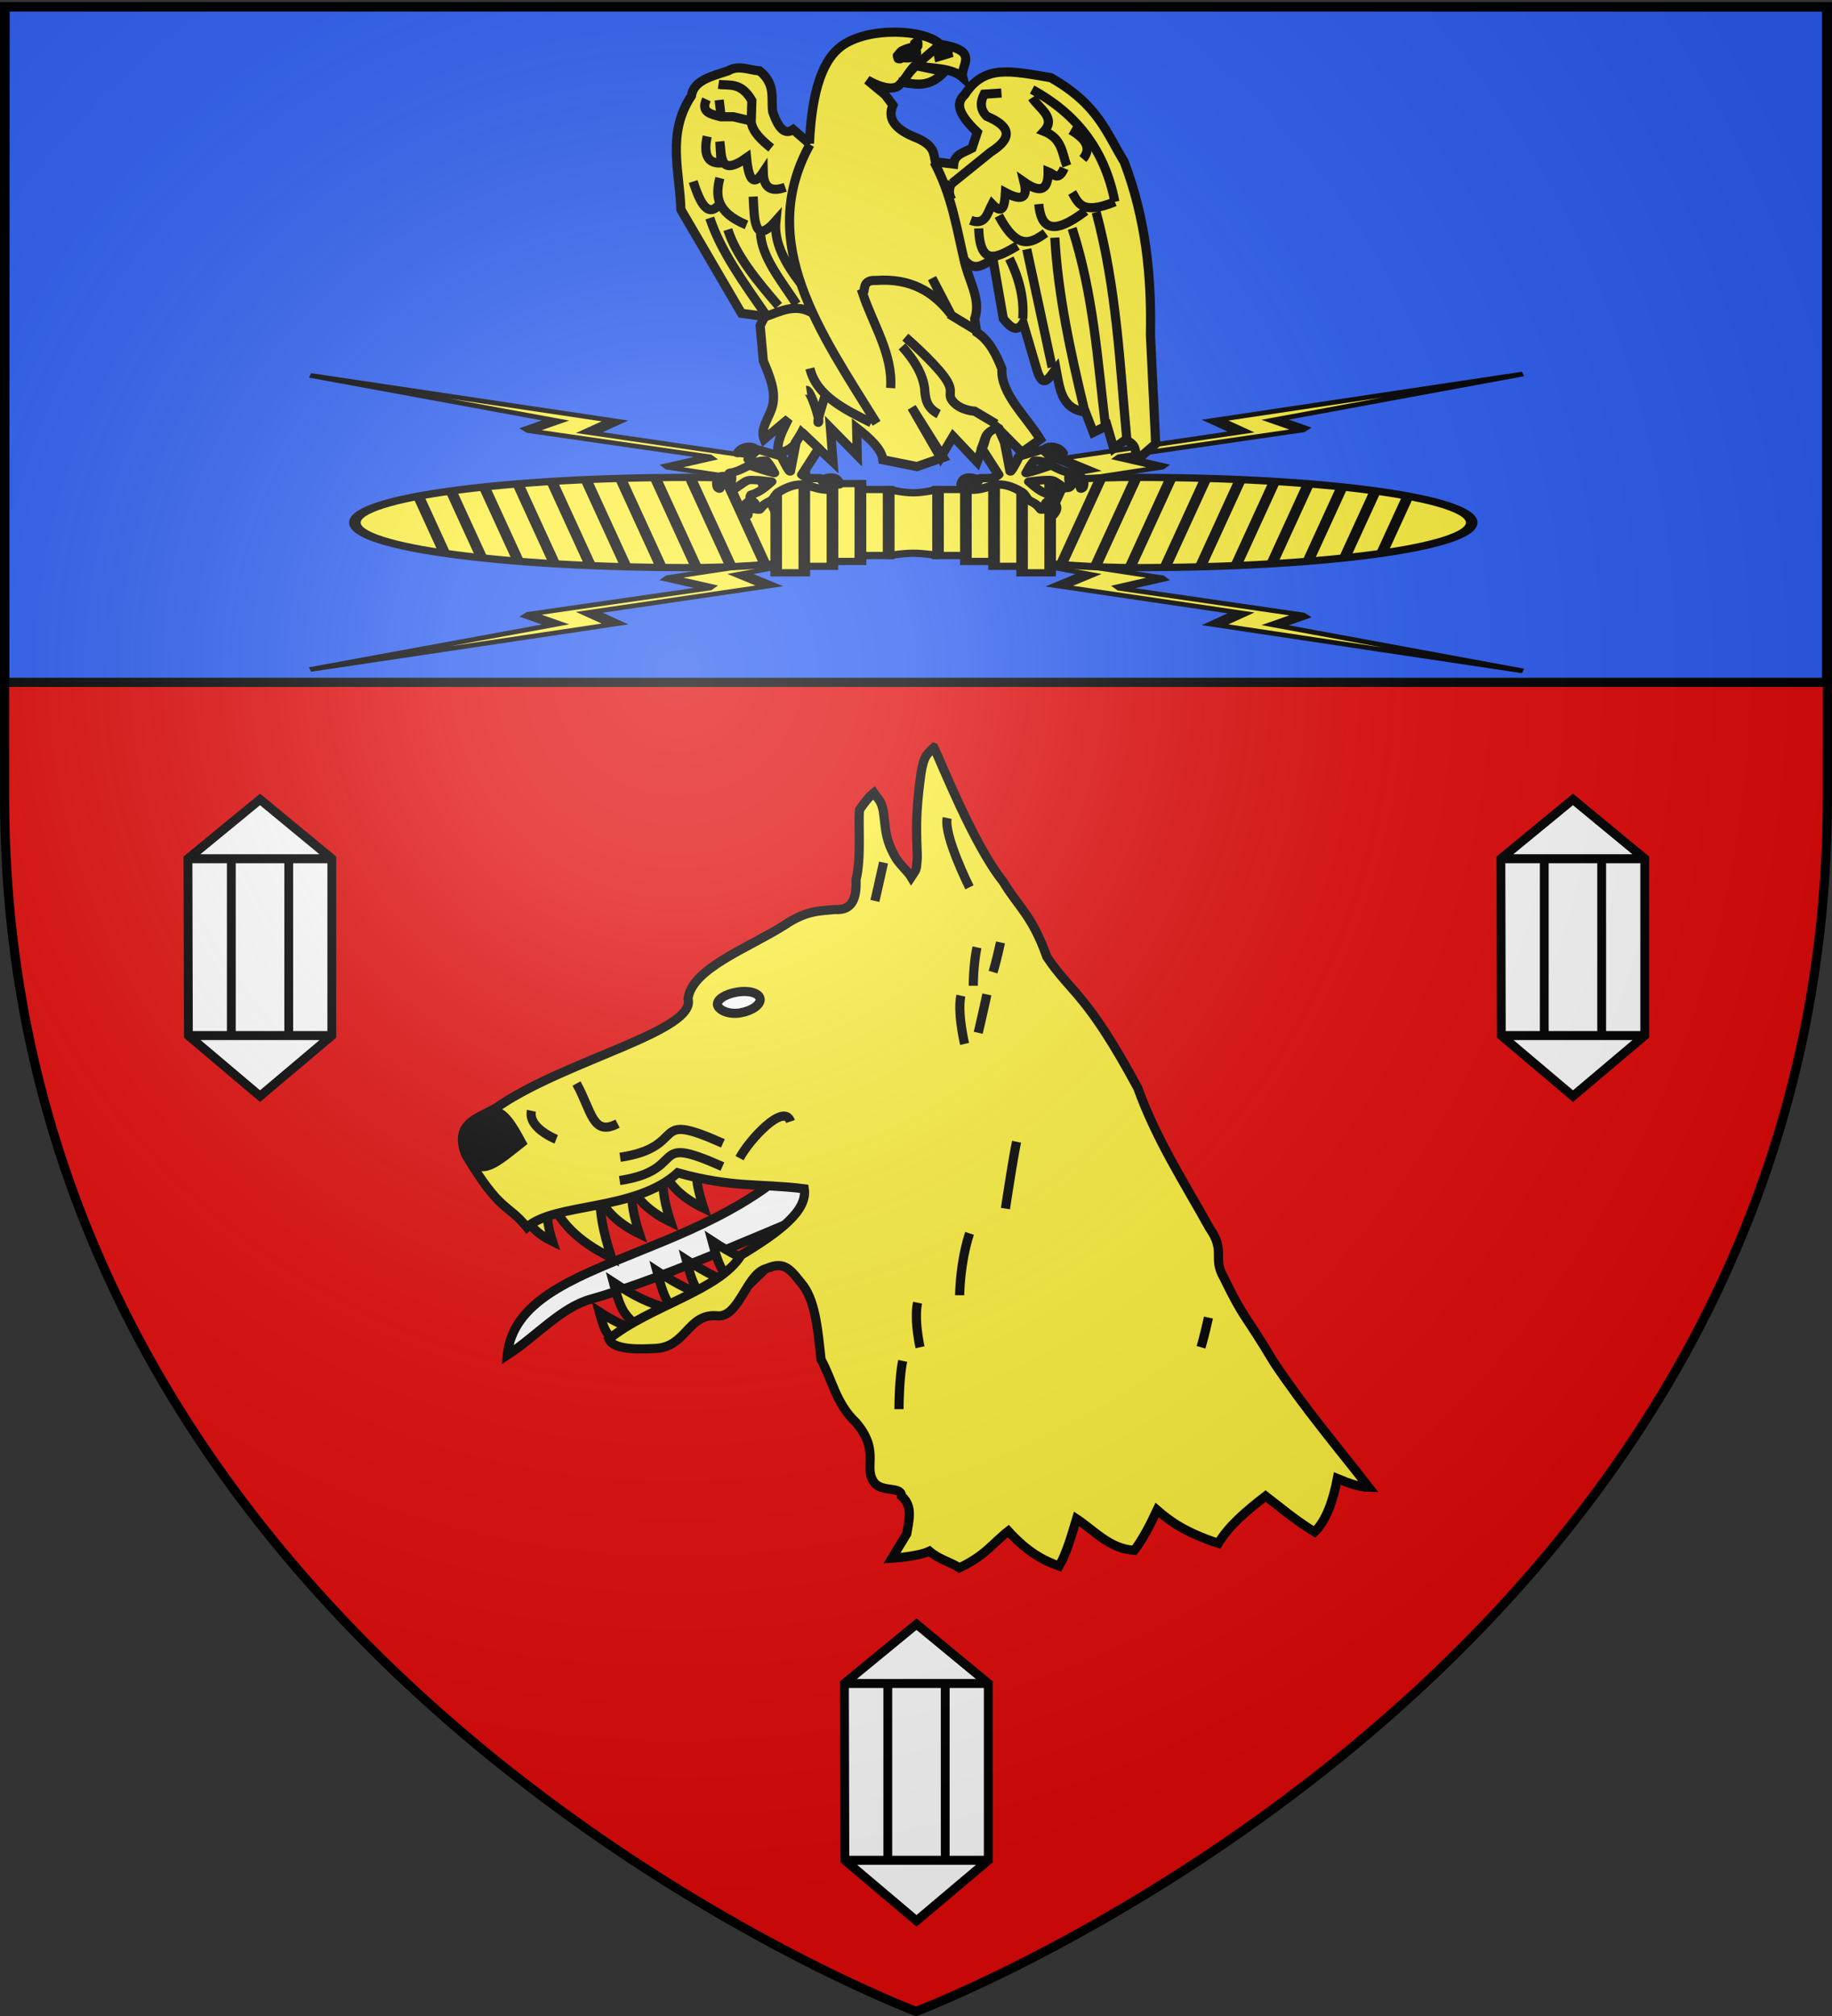 <svg xmlns="http://www.w3.org/2000/svg" xmlns:xlink="http://www.w3.org/1999/xlink" width="600" height="660" version="1.0"><rect width="100%" height="100%" fill="#333333" stroke="none"/><defs><radialGradient xlink:href="#a" id="c" cx="221.445" cy="226.331" r="300" fx="221.445" fy="226.331" gradientTransform="matrix(1.353 0 0 1.349 -77.63 -85.747)" gradientUnits="userSpaceOnUse"/><linearGradient id="a"><stop offset="0" style="stop-color:white;stop-opacity:.314"/><stop offset=".19" style="stop-color:white;stop-opacity:.251"/><stop offset=".6" style="stop-color:#6b6b6b;stop-opacity:.125"/><stop offset="1" style="stop-color:black;stop-opacity:.125"/></linearGradient><clipPath id="b" clipPathUnits="userSpaceOnUse"><path d="M200.778 189.71c-82.405 0-149.272 13.465-149.272 29.976 0 16.512 66.867 29.847 149.272 29.847 38.131 0 72.827-8.516 99.222-13.235 26.395 4.719 61.09 13.235 99.222 13.235 82.405 0 149.272-13.335 149.272-29.847s-66.867-29.975-149.272-29.975c-38.131 0-72.868 7.396-99.262 12.115-26.395-4.719-61.05-12.115-99.182-12.115z" style="fill:#fcef3c;fill-opacity:1;fill-rule:evenodd;stroke:#000;stroke-width:3;stroke-linecap:butt;stroke-linejoin:miter;marker:none;stroke-miterlimit:4;stroke-dasharray:none;stroke-dashoffset:0;stroke-opacity:1;visibility:visible;display:inline;overflow:visible"/></clipPath></defs><g style="opacity:1;display:inline"><path d="M300 658.5s298.5-112.32 298.5-397.772V2.176H1.5v258.552C1.5 546.18 300 658.5 300 658.5z" style="fill:#e20909;fill-opacity:1;fill-rule:evenodd;stroke:none;stroke-width:1px;stroke-linecap:butt;stroke-linejoin:miter;stroke-opacity:1"/><path d="m1.684 2.278-.14 221.112h596.69V2.278H1.685z" style="opacity:1;fill:#2b5df2;fill-opacity:1;fill-rule:evenodd;stroke:#000;stroke-width:3;stroke-linecap:butt;stroke-linejoin:miter;stroke-miterlimit:4;stroke-dasharray:none;stroke-opacity:1;display:inline"/></g><g style="display:inline"><path d="M264.923 365.705c-31.303 46.655-102.345 41.704-105.812 76.34 9.204-5.92 17.463-15.514 27.2-18.262 26.062-7.356 63.413-24.831 84.824-32.965l-6.212-25.113z" style="fill:#fff;fill-opacity:1;fill-rule:evenodd;stroke:#000;stroke-width:2.99;stroke-linecap:butt;stroke-linejoin:miter;stroke-miterlimit:4;stroke-dasharray:none;stroke-opacity:1" transform="matrix(1.003 0 0 1.003 6.546 .284)"/><path d="M189.564 388.758c-.623 6.255 1.037 13.647 3.592 21.486-10.777-5.173-17.563-11.937-20.357-20.292l16.765-1.194z" style="fill:#fcef3c;fill-opacity:1;fill-rule:evenodd;stroke:#000;stroke-width:2.99;stroke-linecap:butt;stroke-linejoin:miter;stroke-miterlimit:4;stroke-dasharray:none;stroke-opacity:1" transform="matrix(1.003 0 0 1.003 6.546 .284)"/><path d="M199.852 387.91c-.42 4.235.7 9.24 2.425 14.548-7.274-3.502-11.854-8.082-13.74-13.74l11.315-.808z" style="fill:#fcef3c;fill-opacity:1;fill-rule:evenodd;stroke:#000;stroke-width:2.99;stroke-linecap:butt;stroke-linejoin:miter;stroke-miterlimit:4;stroke-dasharray:none;stroke-opacity:1;display:inline" transform="matrix(1.003 0 0 1.003 6.546 .284)"/><path d="M210.053 384.055c-.42 4.235.7 9.24 2.425 14.548-7.274-3.502-11.854-8.082-13.74-13.74l11.315-.808z" style="fill:#fcef3c;fill-opacity:1;fill-rule:evenodd;stroke:#000;stroke-width:2.99;stroke-linecap:butt;stroke-linejoin:miter;stroke-miterlimit:4;stroke-dasharray:none;stroke-opacity:1;display:inline" transform="matrix(1.003 0 0 1.003 6.546 .284)"/><path d="M172.305 395.24c-.28 2.831.466 6.178 1.613 9.726-4.839-2.341-7.885-5.403-9.14-9.186l7.527-.54z" style="fill:#fcef3c;fill-opacity:1;fill-rule:evenodd;stroke:#000;stroke-width:2.99;stroke-linecap:butt;stroke-linejoin:miter;stroke-miterlimit:4;stroke-dasharray:none;stroke-opacity:1;display:inline" transform="matrix(1.003 0 0 1.003 6.546 .284)"/><path d="M220.819 379.54c-.42 4.234.7 9.24 2.425 14.547-7.275-3.502-11.854-8.082-13.74-13.74l11.315-.808zM211.976 426.655c-5.701-.943-11.871-4.196-18.225-8.355 2.585 9.747 3.69 11.339 10.446 15.834l7.779-7.479z" style="fill:#fcef3c;fill-opacity:1;fill-rule:evenodd;stroke:#000;stroke-width:2.99;stroke-linecap:butt;stroke-linejoin:miter;stroke-miterlimit:4;stroke-dasharray:none;stroke-opacity:1;display:inline" transform="matrix(1.003 0 0 1.003 6.546 .284)"/><path d="M201.854 433.677c-3.98-.652-8.288-2.903-12.725-5.78 1.805 6.743 2.577 7.844 7.294 10.954l5.431-5.174z" style="fill:#fcef3c;fill-opacity:1;fill-rule:evenodd;stroke:#000;stroke-width:2.99;stroke-linecap:butt;stroke-linejoin:miter;stroke-miterlimit:4;stroke-dasharray:none;stroke-opacity:1;display:inline" transform="matrix(1.003 0 0 1.003 6.546 .284)"/><path d="M227.495 423.574c-6.108-1.012-12.718-4.502-19.525-8.963 2.77 10.456 3.953 12.164 11.192 16.987l8.333-8.024z" style="fill:#fcef3c;fill-opacity:1;fill-rule:evenodd;stroke:#000;stroke-width:2.99;stroke-linecap:butt;stroke-linejoin:miter;stroke-miterlimit:4;stroke-dasharray:none;stroke-opacity:1;display:inline" transform="matrix(1.003 0 0 1.003 6.546 .284)"/><path d="M235.76 419.284c-5.7-.943-11.87-4.196-18.224-8.355 2.585 9.746 3.69 11.339 10.446 15.834l7.779-7.479z" style="fill:#fcef3c;fill-opacity:1;fill-rule:evenodd;stroke:#000;stroke-width:2.99;stroke-linecap:butt;stroke-linejoin:miter;stroke-miterlimit:4;stroke-dasharray:none;stroke-opacity:1;display:inline" transform="matrix(1.003 0 0 1.003 6.546 .284)"/><path d="M244.205 413.122c-5.701-.943-11.871-4.196-18.225-8.355 2.585 9.746 3.69 11.339 10.446 15.834l7.779-7.479z" style="fill:#fcef3c;fill-opacity:1;fill-rule:evenodd;stroke:#000;stroke-width:2.99;stroke-linecap:butt;stroke-linejoin:miter;stroke-miterlimit:4;stroke-dasharray:none;stroke-opacity:1;display:inline" transform="matrix(1.003 0 0 1.003 6.546 .284)"/><path d="M298.43 243.717c2.19 4.396 12.953 31.785 22.574 43.72 4.762 8.058 9.525 11.022 14.287 24.575 8.097 12.1 12.88 11.63 29.719 42.863 6.105 16.945 15.211 30.89 23.432 45.72 5.304 7.556.911 9.675 4.572 16.003 7.066 14.458 6.181 10.662 16.573 28.004 10.288 15.277 20.575 27.382 30.862 40.577-2.974-.042-6.558-1.306-10.287-2.858-1.449 7.524-3.7 13.71-7.43 17.431-6.719-4.099-11.567-8.376-16.002-11.716-6.306 4.853-12.139 9.825-15.43 15.43-10.96-3.619-15.793-7.238-20.004-10.858-2.197 4.661-4.48 9.236-7.43 13.145-8.042-.502-12.896-6.32-18.859-10.287-1.696 5.562-3.287 11.333-5.715 15.43-4.95-1.8-10.118-4.359-16.574-11.43-5.126 4-7.498 8.001-16.002 12.002-2.579-1.828-6.541-2.649-9.756-5.435-3.786 1.786-12.247 2.292-12.247 2.292l4.858-8.001c.8-4.776 2.007-9.02-1.715-12.288-.066-3.194-5.703-1.246-8.572-4-4.433-5.139 2.024-10.264-6.287-20.003-6.553-6.173-7.664-13.705-11.43-20.574-.97-9.17-1.786-18.533-5.715-24.004-3.997-4.93-5.9-8.397-12.002-5.715-6.787 1.57-9.03 16.681-16.574 15.43-9.478-.534-9.727 10.653-20.44 10.708-3.439.174-12.969.725-14.542-3.093 13.272-10.762 36.17-15.865 43.19-27.391 12.612-7.627 21.694-14.481 20.614-21.647-14.57-1.835-23.19-.2-41.348-5.219-13.897 12.649-40.222 9.664-49.21 17.77-6.572-8.011-8.554-4.54-19.99-23.706-4.512-11.46 6.107-12.12 11.43-16.288 22.194-14.767 64.01-24.253 61.152-34.576 1.171-9.908 19.885-16.669 31.433-24.003 7.098-4.862 11.67-4.67 16.574-5.144 4.19.251 7.215-1.632 6.858-9.716 1.798-7.124.664-18.757 1.143-22.86 1.463-2.134 3.11-4.284 4.67-5.505 1.39 2.088 2.853 2.698 3.331 7.791.585 4.484.484 7.767 4 13.716 1.684 2.45 3.786 4.163 4.86 5.954 1.648-2.577 1.708-1.596 1.999-6.525-.234-8.499-.718-12.948 1.143-26.861.937-6.221 2.037-6.69 4.286-8.858z" style="fill:#fcef3c;fill-opacity:1;fill-rule:evenodd;stroke:#000;stroke-width:2.99;stroke-linecap:butt;stroke-linejoin:miter;stroke-miterlimit:4;stroke-dasharray:none;stroke-opacity:1" transform="matrix(1.003 0 0 1.003 6.546 .284)"/><path d="M320.167 307.32c-1.212 5.659-2.425 9.7-2.425 9.7" style="fill:none;fill-rule:evenodd;stroke:#000;stroke-width:2.99;stroke-linecap:butt;stroke-linejoin:miter;stroke-miterlimit:4;stroke-dasharray:none;stroke-opacity:1" transform="matrix(1.003 0 0 1.003 6.546 .284)"/><path d="M312.489 308.937c-1.213 5.658-1.213 12.528-1.213 12.528M315.722 324.294a766.042 766.042 0 0 1-2.829 12.527M307.235 324.698c-1.212 5.658 1.213 15.76 1.213 15.76M325.42 372.384c-1.212 5.657-3.636 21.822-3.636 21.822M310.064 402.288c-3.172 9.736-3.233 20.206-3.233 20.206M293.091 424.919c-1.212 5.658.808 14.548.808 14.548M288.242 443.912c-1.213 5.658-1.213 15.761-1.213 15.761M388.059 429.768c-1.213 5.658-2.425 9.7-2.425 9.7M167.007 362.28c-1.213 5.658 8.082 9.296 8.082 9.296" style="fill:none;fill-rule:evenodd;stroke:#000;stroke-width:2.99;stroke-linecap:butt;stroke-linejoin:miter;stroke-miterlimit:4;stroke-dasharray:none;stroke-opacity:1;display:inline" transform="matrix(1.003 0 0 1.003 6.546 .284)"/><path d="M227.72 327.588c.328 1.867 3.728 3.393 7.573 2.716 3.844-.678 6.697-2.744 6.368-4.611-.33-1.868-3.717-2.833-7.561-2.155-3.656.645-6.411 2.23-6.38 4.05z" style="fill:#fff;fill-opacity:1;stroke:#000;stroke-width:2.99;stroke-miterlimit:4;stroke-dasharray:none;stroke-opacity:1" transform="matrix(1.003 0 0 1.003 6.546 .284)"/><path d="M281.978 281.255c-1.212 5.658-2.829 12.528-2.829 12.528M302.758 266.707c-1.213 5.658 7.274 22.63 7.274 22.63M251.598 365.777c-2.125-6.325-13.469 5.966-16.638 11.961" style="fill:none;fill-rule:evenodd;stroke:#000;stroke-width:2.99;stroke-linecap:butt;stroke-linejoin:miter;stroke-miterlimit:4;stroke-dasharray:none;stroke-opacity:1;display:inline" transform="matrix(1.003 0 0 1.003 6.546 .284)"/><path d="M146.527 377.326c4.01 6.735 9.322 1.678 17.273-4.597-2.754-5.1-5.898-10.862-9.743-10.184-4.067 2.058-12.024 5.855-7.53 14.781z" style="fill:#000;fill-opacity:1;stroke:#000;stroke-width:2.99;stroke-miterlimit:4;stroke-dasharray:none;stroke-opacity:1;display:inline" transform="matrix(1.003 0 0 1.003 6.546 .284)"/><path d="M195.127 366.476c-8.168 4.252-8.367-3.972-13.405-13.095M229.367 380.483c-24.754-11.031-10.622 1.093-33.552 4.562M229.523 372.899c-24.754-11.031-10.622 1.093-33.552 4.561" style="fill:none;fill-rule:evenodd;stroke:#000;stroke-width:2.99;stroke-linecap:butt;stroke-linejoin:miter;stroke-miterlimit:4;stroke-dasharray:none;stroke-opacity:1;display:inline" transform="matrix(1.003 0 0 1.003 6.546 .284)"/><g style="fill:#fff;fill-opacity:1"><path d="m300.05 530.49-24.56 19.77.148 59.034 24.412 20.216 24.46-20.216V550.26l-24.46-19.77zM275.59 550.286h48.92M275.59 609.294h48.92M290.266 550.286v59.008M309.834 550.286v59.008" style="fill:#fff;fill-opacity:1;fill-rule:evenodd;stroke:#000;stroke-width:3;stroke-linecap:butt;stroke-linejoin:miter;stroke-miterlimit:4;stroke-dasharray:none;stroke-opacity:1" transform="matrix(.961 0 0 .981 11.816 11.308)"/></g><g style="fill:#fff;fill-opacity:1;display:inline"><path d="m300.05 530.49-24.56 19.77.148 59.034 24.412 20.216 24.46-20.216V550.26l-24.46-19.77zM275.59 550.286h48.92M275.59 609.294h48.92M290.266 550.286v59.008M309.834 550.286v59.008" style="fill:#fff;fill-opacity:1;fill-rule:evenodd;stroke:#000;stroke-width:3;stroke-linecap:butt;stroke-linejoin:miter;stroke-miterlimit:4;stroke-dasharray:none;stroke-opacity:1" transform="matrix(.961 0 0 .981 -203.184 -258.692)"/></g><g style="fill:#fff;fill-opacity:1;display:inline"><path d="m300.05 530.49-24.56 19.77.148 59.034 24.412 20.216 24.46-20.216V550.26l-24.46-19.77zM275.59 550.286h48.92M275.59 609.294h48.92M290.266 550.286v59.008M309.834 550.286v59.008" style="fill:#fff;fill-opacity:1;fill-rule:evenodd;stroke:#000;stroke-width:3;stroke-linecap:butt;stroke-linejoin:miter;stroke-miterlimit:4;stroke-dasharray:none;stroke-opacity:1" transform="matrix(.961 0 0 .981 226.816 -258.692)"/></g><g style="display:inline"><path d="m4.688 411.666 306.628 91.406-21.366-72.747 179.924 58.934-8.996-58.934 252.352 44.39-299.583-92.274 4.499 62.617-176.551-56.171 6.747 66.3L4.688 411.666z" style="fill:#fcef3c;fill-rule:evenodd;stroke:#000;stroke-width:17.88;stroke-linecap:butt;stroke-linejoin:miter;stroke-miterlimit:4;stroke-dasharray:none;stroke-opacity:1;display:inline" transform="matrix(.301 -.071 .114 .067 229.845 141.294)"/><g style="display:inline"><path d="m4.688 411.666 306.628 91.406-21.366-72.747 179.924 58.934-8.996-58.934 252.352 44.39-299.583-92.274 4.499 62.617-176.551-56.171 6.747 66.3L4.688 411.666z" style="fill:#fcef3c;fill-rule:evenodd;stroke:#000;stroke-width:18.031;stroke-linecap:butt;stroke-linejoin:miter;stroke-miterlimit:4;stroke-dasharray:none;stroke-opacity:1;display:inline" transform="matrix(-.298 -.07 -.113 .066 367.91 141.52)"/></g><g style="display:inline"><path d="m4.688 411.666 306.628 91.406-21.366-72.747 179.924 58.934-8.996-58.934 252.352 44.39-299.583-92.274 4.499 62.617-176.551-56.171 6.747 66.3L4.688 411.666z" style="fill:#fcef3c;fill-rule:evenodd;stroke:#000;stroke-width:17.88;stroke-linecap:butt;stroke-linejoin:miter;stroke-miterlimit:4;stroke-dasharray:none;stroke-opacity:1;display:inline" transform="matrix(.301 .071 .114 -.067 229.845 200.79)"/><g style="display:inline"><path d="m4.688 411.666 306.628 91.406-21.366-72.747 179.924 58.934-8.996-58.934 252.352 44.39-299.583-92.274 4.499 62.617-176.551-56.171 6.747 66.3L4.688 411.666z" style="fill:#fcef3c;fill-rule:evenodd;stroke:#000;stroke-width:18.031;stroke-linecap:butt;stroke-linejoin:miter;stroke-miterlimit:4;stroke-dasharray:none;stroke-opacity:1;display:inline" transform="matrix(-.298 .07 -.113 -.066 367.91 200.563)"/></g></g><path d="M200.778 185.057c-82.405 0-149.272 14.454-149.272 32.18s66.867 32.041 149.272 32.041c38.131 0 72.827-9.142 99.222-14.208 26.395 5.066 61.09 14.208 99.222 14.208 82.405 0 149.272-14.315 149.272-32.041s-66.867-32.18-149.272-32.18c-38.131 0-72.868 7.94-99.262 13.006-26.395-5.066-61.05-13.006-99.182-13.006z" style="fill:#fcef3c;fill-opacity:1;fill-rule:evenodd;stroke:#000;stroke-width:5.157;stroke-linecap:butt;stroke-linejoin:miter;marker:none;stroke-miterlimit:4;stroke-dasharray:none;stroke-dashoffset:0;stroke-opacity:1;visibility:visible;display:inline;overflow:visible" transform="matrix(.736 0 0 .46 78.315 71.162)"/><g clip-path="url(#b)" transform="matrix(.736 0 0 .494 78.315 62.606)"><path d="m75 186.5 20 65" style="fill:none;fill-rule:evenodd;stroke:#000;stroke-width:4.977;stroke-linecap:butt;stroke-linejoin:miter;stroke-miterlimit:4;stroke-dasharray:none;stroke-opacity:1"/><path d="m90.59 186.5 20 65M106.182 186.5l20 65M121.773 186.5l20 65M137.364 186.5l20 65M152.955 186.5l20 65M168.545 186.5l20 65M184.136 186.5l20 65M199.727 186.5l20 65M215.318 186.5l20 65M230.91 186.5l20 65" style="fill:none;fill-rule:evenodd;stroke:#000;stroke-width:4.977;stroke-linecap:butt;stroke-linejoin:miter;stroke-miterlimit:4;stroke-dasharray:none;stroke-opacity:1;display:inline"/></g><g clip-path="url(#b)" style="display:inline" transform="matrix(-.736 0 0 .494 519.843 62.606)"><path d="m75 186.5 20 65" style="fill:none;fill-rule:evenodd;stroke:#000;stroke-width:4.977;stroke-linecap:butt;stroke-linejoin:miter;stroke-miterlimit:4;stroke-dasharray:none;stroke-opacity:1"/><path d="m90.59 186.5 20 65M106.182 186.5l20 65M121.773 186.5l20 65M137.364 186.5l20 65M152.955 186.5l20 65M168.545 186.5l20 65M184.136 186.5l20 65M199.727 186.5l20 65M215.318 186.5l20 65M230.91 186.5l20 65" style="fill:none;fill-rule:evenodd;stroke:#000;stroke-width:4.977;stroke-linecap:butt;stroke-linejoin:miter;stroke-miterlimit:4;stroke-dasharray:none;stroke-opacity:1;display:inline"/></g><g style="display:inline"><path d="M246.5 181.5H259v71.599h-12.5zM259 186.118h12.5v62.363H259z" style="fill:#fcef3c;fill-opacity:1;fill-rule:evenodd;stroke:#000;stroke-width:5.157;stroke-linecap:butt;stroke-linejoin:miter;marker:none;stroke-miterlimit:4;stroke-dasharray:none;stroke-dashoffset:0;stroke-opacity:1;visibility:visible;display:inline;overflow:visible" transform="matrix(-.736 0 0 .46 525.362 71.102)"/><path d="M271.5 189.591H284v55.417h-12.5z" style="fill:#fcef3c;fill-opacity:1;fill-rule:evenodd;stroke:#000;stroke-width:5.157;stroke-linecap:butt;stroke-linejoin:miter;marker:none;stroke-miterlimit:4;stroke-dasharray:none;stroke-dashoffset:0;stroke-opacity:1;visibility:visible;display:inline;overflow:visible" transform="matrix(-.736 0 0 .46 525.362 71.102)"/><path d="M284 193.815h12.5v46.97H284z" style="fill:#fcef3c;fill-opacity:1;fill-rule:evenodd;stroke:#000;stroke-width:5.157;stroke-linecap:butt;stroke-linejoin:miter;marker:none;stroke-miterlimit:4;stroke-dasharray:none;stroke-dashoffset:0;stroke-opacity:1;visibility:visible;display:inline;overflow:visible" transform="matrix(-.736 0 0 .46 525.362 71.102)"/></g><path d="M289 193.814c1.396.122 2.058.636 2.968.9 6.624 1.92 9.405 1.93 16.003.019.927-.269 1.503-.895 3.029-.919v46.97c-1.11.102-1.927-.415-2.787-.588-6.845-1.384-9.631-1.355-16.37-.005-.875.175-1.496.8-2.843.593v-46.97z" style="fill:#fcef3c;fill-opacity:1;fill-rule:evenodd;stroke:#000;stroke-width:5.157;stroke-linecap:butt;stroke-linejoin:bevel;marker:none;stroke-miterlimit:4;stroke-dasharray:none;stroke-dashoffset:0;stroke-opacity:1;visibility:visible;display:inline;overflow:visible" transform="matrix(.736 0 0 .46 78.315 71.102)"/><path d="M264 189.591h12.5v55.417H264z" style="fill:#fcef3c;fill-opacity:1;fill-rule:evenodd;stroke:#000;stroke-width:5.157;stroke-linecap:butt;stroke-linejoin:miter;marker:none;stroke-miterlimit:4;stroke-dasharray:none;stroke-dashoffset:0;stroke-opacity:1;visibility:visible;display:inline;overflow:visible" transform="matrix(.736 0 0 .46 78.315 71.102)"/><path d="M239 181.5h12.5v71.599H239zM251.5 186.118H264v62.363h-12.5zM276.5 193.815H289v46.97h-12.5z" style="fill:#fcef3c;fill-opacity:1;fill-rule:evenodd;stroke:#000;stroke-width:5.157;stroke-linecap:butt;stroke-linejoin:miter;marker:none;stroke-miterlimit:4;stroke-dasharray:none;stroke-dashoffset:0;stroke-opacity:1;visibility:visible;display:inline;overflow:visible" transform="matrix(.736 0 0 .46 78.315 71.102)"/></g><path d="M270.649 52.641c.958-20.923 5.443-31.222 11.722-35.906 10.084-7.523 31.609-6.241 36.658-.556l-5.763 6.243c-4.988.527-5.029 4.13-9.423 8.564-3.338 3.368-11.886-1.848-11.886-1.848l6.666 5.502 2.862 3.82c-1.99 4.604.03 8.8 9.19 12.267 6.283 2.876 5.827 5.753 6.465 8.63l6.78.839c.33-3.631 3.998-4.37 6.78-5.876l1.937-5.876c-8.213-7.796-7.397-11.275-4.673-13.841 7.268-11.285 16.874-8.787 31.793-6.305 17.585 9.942 20.656 20.582 27.12 31.058 8.072 21.265 10.12 42.53 9.686 63.796l1.937 40.291-6.321 5.464c-2.09-2.381.31-4.548-4.792-6.93l-4.384 3.145-2.447-8.394-5.09 2.503-2.905-7.54c-8.968-1.069-9.505-8.836-10.867-15.948-2.347 2.91-4.695 8.062-7.043.397l-5.09-17.34c-2.435 3.908-4.87 1.39-7.306-1.51l-3.806-21.839c-3.42 1.363-6.621 5.013-10.655 0 1.298 7.275 6.462 14.55 3.875 21.825l.747 4.995c4.729 3.081 7.168 8.148 9.305 13.475-.547 9.13 8.85 17.397 14.162 26.018l-6.814 4.838-9.193-9.248c-5.407 2.97-5.441 8.27-7.239 12.804l-8.93-9.461-4.63 7.783-10.654-18.467 11.623 18.467-9.686 3.357-12.591-2.518c-.446-3.917-4.691-7.834-9.686-11.752l.212 10.059-9.898-10.059.969 12.591-11.623-10.912c-1.627 3.152-2.666 6.594-8.717 7.555-.496-4.197 1.836-8.394 3.874-12.591l-8.997 7.569c-1.593-3.915 1.93-7.98 3.044-12.069 1.512-5.55-1.052-11.41-3.326-16.85l-1.163-13.066 1.725-3.358-8.628-1.174-22.366-38.278c-.376-13.99-5.387-27.98 3.874-41.97.9-5.823 7.616-7.236 13.56-9.234 3.874-2.316 7.748-.212 11.623 0 6.104 5.037 4.154 10.073 4.843 15.11 2.52 7.35 5.04 8.274 7.56 6.551l6 5.2z" style="fill:#fcef3c;fill-opacity:1;fill-rule:evenodd;stroke:#000;stroke-width:3.382;stroke-linecap:butt;stroke-linejoin:miter;stroke-miterlimit:4;stroke-dasharray:none;stroke-opacity:1" transform="matrix(.887 0 0 .887 25.028 .325)"/><path d="M305.324 30.126c5.059.63 9.58 1.934 15.276-4.057l-10.348-2.135c5.89 1.102 12.883.609 17 4.27-1.187-4.289 6.927-9.92-8.377-12.17-5.648 5.115-11.426 8.986-13.55 14.092z" style="fill:#fcef3c;fill-opacity:1;fill-rule:evenodd;stroke:#000;stroke-width:3.382;stroke-linecap:butt;stroke-linejoin:miter;stroke-miterlimit:4;stroke-dasharray:none;stroke-opacity:1" transform="matrix(.887 0 0 .887 25.028 .325)"/><path d="m318.136 19.236 5.174-.213-4.928 1.494-.246-1.28z" style="fill:none;fill-rule:evenodd;stroke:#000;stroke-width:3.382;stroke-linecap:butt;stroke-linejoin:miter;stroke-miterlimit:4;stroke-dasharray:none;stroke-opacity:1" transform="matrix(.887 0 0 .887 25.028 .325)"/><g style="stroke:#000;stroke-width:26.408;stroke-miterlimit:4;stroke-dasharray:none;stroke-opacity:1;display:inline"><path d="m382.321-97.46 22.944 1.697.092 21.16h-23.036v-22.856z" style="fill:#fff;fill-opacity:1;fill-rule:nonzero;stroke:#000;stroke-width:26.408;stroke-linejoin:round;stroke-miterlimit:4;stroke-dasharray:none;stroke-opacity:1" transform="matrix(-.134 0 0 .096 350.035 25.618)"/><path d="M374.564-121.626c-1.154.347-2.66-1.28-3.323-3.709-.494 5.162-.766 10.634-.08 17.447 1.287 3.73 2.965 6.484 4.723 9.035-.603 3.563-2 8.753-2.02 11.572-.055 7.182 2.93 10.253 7.23 15.125 6.117 6.931 13.884 6.11 27.265 4.118.78-.116 2.377 3.139 2.797 3.275 1 .323 3.156 2.4 3.61.169.17-.844-.055-2.529.581-3.654 1.27-2.244 1.408-7.06 1.425-7.404.22-4.62 1-1.612-.844-4.619-2.08-3.389-6.99-12.657-10.178-15.635-5.12-4.785-19.41-11.984-27.48-12.779-.986-.097-.876-2.37-1.72-2.723-2.882-1.208-1.492-7.56-1.986-10.218zM385.09-96.83c5.573 1.648 9.312 2.968 12.611 5.142.835.55 1.809.904 2.581 1.626.24.224-.128.683-.39.836-.614.361-1.856 1.422-4.603.407-1.08-.399.889-3.22.642-3.776-.938-2.112-5.478-4.913-6.798-2.597-5.794 10.167.435 15.113 6.18 14.439 2.07-.243 6.955-2.764 8.431-1.95 2.59 1.429.935 4.515 1.065 4.507-9.263 2.985-11.496 4.27-16.687.147-3.58-2.843-7.381-3.928-3.032-18.781z" style="color:#000;fill:#000;fill-opacity:1;fill-rule:nonzero;stroke:#000;stroke-width:26.408;stroke-linecap:butt;stroke-linejoin:round;marker:none;stroke-miterlimit:4;stroke-dasharray:none;stroke-dashoffset:0;stroke-opacity:1;visibility:visible;display:inline;overflow:visible" transform="matrix(-.134 0 0 .096 350.035 25.618)"/></g><path d="M376.527 77.955c7.556 28.042 8.733 56.085 11.334 84.127M367.658 83.933c7.896 24.342 9.37 48.683 12.319 73.025M361.252 87.35c1.186 21.067 5.765 42.135 10.84 63.202M350.904 91.62l9.362 43.559M344.498 95.037c3.37 6.903 5.489 14.167 4.928 22.206M367.658 70.695c2.274 3.723 3.362 8.474 15.768 3.416M355.339 74.965c.751 8.555 4.726 12.141 17.246 2.563M340.556 79.236c6.745 12.8 11.793 10.382 17.247 6.406M333.165 83.933c.429 14.908 7.47 10.328 14.29 6.406" style="fill:none;fill-rule:evenodd;stroke:#000;stroke-width:3.382;stroke-linecap:butt;stroke-linejoin:miter;stroke-miterlimit:4;stroke-dasharray:none;stroke-opacity:1" transform="matrix(.887 0 0 .887 25.028 .325)"/><path d="M352.875 32.688c15.654 8.54 26.71 21.509 30.55 41.423M341.542 33.97l-6.406.426c-1.321 2.706-1.66 5.412.937 8.118 8.043 3.407 10.518 7.556 1.527 13.235l-14.29 11.53M330.208 80.944c5.45 2.082 6.16-2.682 7.885-5.979 4.15 4.374 4.643.293 4.927-4.27 5.432 2.92 8.496 2.665 6.899-3.843 6.262 4.373 8.98 2.685 8.87-3.844 1.939.746 3.817 3.778 5.912-1.28M352.875 35.677c2.555 3.983 9.005 7.402 4.397 12.42 6.665 2.586 6.653 8.065 8.415 12.776" style="fill:none;fill-rule:evenodd;stroke:#000;stroke-width:3.382;stroke-linecap:butt;stroke-linejoin:miter;stroke-miterlimit:4;stroke-dasharray:none;stroke-opacity:1" transform="matrix(.887 0 0 .887 25.028 .325)"/><path d="M367.165 47.635c6.123 3.558 7.51 7.117 4.435 10.676M300.643 142.865c.843-12.602-6.525-23.425-10.348-35.017 1.27-.536-.617-5.038 4.928-4.698 12.855-.942 21.29 4.243 27.594 12.385l-6.898-13.239" style="fill:none;fill-rule:evenodd;stroke:#000;stroke-width:3.382;stroke-linecap:butt;stroke-linejoin:miter;stroke-miterlimit:4;stroke-dasharray:none;stroke-opacity:1" transform="matrix(.887 0 0 .887 25.028 .325)"/><path d="M306.063 124.076s9.856 8.54 14.29 14.519c4.435 5.979.616 6.192 3.45 9.395 2.833 3.203 7.884 3.416 7.884 3.416l7.884 4.698M318.382 152.474c-4.738-2.455-4.95-6.03-5.205-9.596-.73-5.129-3.674-10.257-8.345-15.386M269.6 143.72c1.454-.21 5.082 11.125 4.434 11.743-1.217 1.164 2.71-10.676 2.71-10.676" style="fill:none;fill-rule:evenodd;stroke:#000;stroke-width:3.382;stroke-linecap:butt;stroke-linejoin:miter;stroke-miterlimit:4;stroke-dasharray:none;stroke-opacity:1" transform="matrix(.887 0 0 .887 25.028 .325)"/><path d="M270.832 135.606c2.396 10.044 12.586 15.022 22.666 20.07M270.832 52.973c-19.998 36.216 3.933 69.457 24.637 102.917M316.658 59.378c6.651 12.385 8.372 24.769 11.333 37.153M323.31 73.47c-1.45-2.206-1.171-4.412 0-6.618" style="fill:none;fill-rule:evenodd;stroke:#000;stroke-width:3.382;stroke-linecap:butt;stroke-linejoin:miter;stroke-miterlimit:4;stroke-dasharray:none;stroke-opacity:1" transform="matrix(.887 0 0 .887 25.028 .325)"/><path d="M253.585 116.816c6.083-2.079 12.018-5.69 18.725-1.281M252.6 85.428c.182 8.826 7.548 17.651 13.304 26.477M240.527 84.36c2.928 9.395 10.632 18.79 18.725 28.185M233.875 80.09c3.901 12.028 12.586 24.057 20.942 36.085M227.716 66.638c2.615 8.062 5.537 13.914 10.101 7.9" style="fill:none;fill-rule:evenodd;stroke:#000;stroke-width:3.382;stroke-linecap:butt;stroke-linejoin:miter;stroke-miterlimit:4;stroke-dasharray:none;stroke-opacity:1" transform="matrix(.887 0 0 .887 25.028 .325)"/><path d="M237.57 65.357c-1.626 6.404-1.491 12.578 9.856 17.295M249.89 72.19c.416 8.479.318 18.149 8.376 8.968-.823 8.021 3.417 15.604 9.116 23.06M237.078 30.766c4.106.612 8.212-1.016 12.319 5.98l-.247 7.9c.498 3.543 3.64 6.628 7.392 9.608" style="fill:none;fill-rule:evenodd;stroke:#000;stroke-width:3.382;stroke-linecap:butt;stroke-linejoin:miter;stroke-miterlimit:4;stroke-dasharray:none;stroke-opacity:1" transform="matrix(.887 0 0 .887 25.028 .325)"/><path d="M232.643 36.318c-2.244 4.81 1.694 5.453 5.174 6.406h4.681l6.406 1.494M237.324 36.532l.74 6.192M232.89 49.983c-1.615 7.775.897 9.989 5.173 9.822l-.492-7.9c.77 5.335-.32 13.14 9.855 5.979.943 9.795 3.252 9.726 6.16 5.338.155 6.277 3.387 7.224 8.13 5.551" style="fill:none;fill-rule:evenodd;stroke:#000;stroke-width:3.382;stroke-linecap:butt;stroke-linejoin:miter;stroke-miterlimit:4;stroke-dasharray:none;stroke-opacity:1" transform="matrix(.887 0 0 .887 25.028 .325)"/><g style="fill:#fcef3c;fill-opacity:1;stroke:#000;stroke-width:25.771;stroke-linecap:round;stroke-linejoin:round;stroke-miterlimit:4;stroke-dasharray:none;stroke-opacity:1;display:inline"><g style="fill:#fcef3c;fill-opacity:1;stroke:#000;stroke-width:25.771;stroke-linecap:round;stroke-linejoin:round;stroke-miterlimit:4;stroke-dasharray:none;stroke-opacity:1"><g style="fill:#fcef3c;fill-opacity:1;stroke:#000;stroke-width:25.771;stroke-linecap:round;stroke-linejoin:round;stroke-miterlimit:4;stroke-dasharray:none;stroke-opacity:1"><path d="M-54.394 887.56c.094-.576.898-23.58.883-23.382-.014.199-29.915-.791-35.07.31-8.803 1.882-13.834 10.906-12.434 26.755.805 5.256 1.34 10.782 6.06 12.122 4.783-22.01 10.592-17.093 15.665-17.016 6.13.094 24.802 1.786 24.896 1.21zM10 792.005l-15.714 15.714-16.072-10.714c-5.257-5.067-14.417-6.283-26.428-3.571 12.29-23.85 38.058-22.588 44.285-13.929L10 792.005zM5.714 959.148c13.004-3.154 4.82-38.556-12.5-25.714-17.32 12.841-36.334 21.947-15.714 51.785 1.043-21.554 15.211-22.917 28.214-26.071zM162.857 879.505c30.407-17.46 47.33-13.73 51.072 10.714-16.16-7.776-26.677-3.011-34.286 8.215" style="opacity:1;color:#000;fill:#fcef3c;fill-opacity:1;fill-rule:nonzero;stroke:#000;stroke-width:25.771;stroke-linecap:round;stroke-linejoin:round;marker:none;stroke-miterlimit:4;stroke-dasharray:none;stroke-dashoffset:0;stroke-opacity:1;visibility:visible;display:inline;overflow:visible" transform="matrix(.127 0 0 .106 247.685 64.228)"/></g><path d="m161.354 779.362-43.287-49.565-16.467 30.768-14.457 89.654C78.675 838.004 72.269 819.602 65 803.791L5.418 782.78c-9.06 6.233-17.98 16.974-25.714 30 5.42 5.802 12.13 7.73 18.867 9.581 9.048-4.922 18.096-6.81 27.143-5 11.066 14.7 14.536 25.601 20.715 37.857-16.767-4.382-37.485-12.844-64.669-23.744-14.987 8.835-31.23 20.291-50 22.82 1.662 3.314 2.709 6.55 3.297 9.73 1.955 10.555-1.148 20.479-3.628 30.48 4.262 9.04 10.796 5.921 15.173 7.561 25.775-21.042 27.315-25.198 40.714-25.714 26.921.699 35.911 3.39 51.97 5.296-14.778 15.936-31.892 34.096-52.143 40-2.87 4.678-2.566 10.415-1.429 16.428 17.219 11.508 9.335 18.058 8.99 27.057 1.97 2.654 7.632 2.848 13.572 2.857 14.023-21.743 22.03-21.427 32.438-29.914 7.41-8.361 9.655-18.66 17.18-24.31 25.573-19.199 48.296-25.573 68.83-22.832 24.73 9.966 39.172 15.03 56.847 15.714.602-3.56 4.073-2.39 2.23-10.837-7.143-1.107-14.286-15.303-21.429-25-17.205-.13-35.73 2.378-46.515-10.592l43.497-80.857z" style="opacity:1;color:#000;fill:#fcef3c;fill-opacity:1;fill-rule:nonzero;stroke:#000;stroke-width:25.771;stroke-linecap:round;stroke-linejoin:round;marker:none;stroke-miterlimit:4;stroke-dasharray:none;stroke-dashoffset:0;stroke-opacity:1;visibility:visible;display:inline;overflow:visible" transform="matrix(.127 0 0 .106 247.685 64.228)"/></g><g style="opacity:1;fill:#fcef3c;fill-opacity:1;stroke:#000;stroke-width:25.771;stroke-linecap:round;stroke-linejoin:round;stroke-miterlimit:4;stroke-dasharray:none;stroke-opacity:1;display:inline"><g style="fill:#fcef3c;fill-opacity:1;stroke:#000;stroke-width:25.771;stroke-linecap:round;stroke-linejoin:round;stroke-miterlimit:4;stroke-dasharray:none;stroke-opacity:1"><path d="M-54.394 887.56c.094-.576.898-23.58.883-23.382-.014.199-29.915-.791-35.07.31-8.803 1.882-13.834 10.906-12.434 26.755.805 5.256 1.34 10.782 6.06 12.122 4.783-22.01 10.592-17.093 15.665-17.016 6.13.094 24.802 1.786 24.896 1.21zM10 792.005l-15.714 15.714-16.072-10.714c-5.257-5.067-14.417-6.283-26.428-3.571 12.29-23.85 38.058-22.588 44.285-13.929L10 792.005zM5.714 959.148c13.004-3.154 4.82-38.556-12.5-25.714-17.32 12.841-36.334 21.947-15.714 51.785 1.043-21.554 15.211-22.917 28.214-26.071zM162.857 879.505c30.407-17.46 47.33-13.73 51.072 10.714-16.16-7.776-26.677-3.011-34.286 8.215" style="opacity:1;color:#000;fill:#fcef3c;fill-opacity:1;fill-rule:nonzero;stroke:#000;stroke-width:25.771;stroke-linecap:round;stroke-linejoin:round;marker:none;stroke-miterlimit:4;stroke-dasharray:none;stroke-dashoffset:0;stroke-opacity:1;visibility:visible;display:inline;overflow:visible" transform="matrix(-.127 0 0 .106 341.996 64.228)"/></g><path d="M161.354 779.362c-12.104-22.111-2.92-53.072-43.287-63.433L101.6 760.565l-14.457 89.654C78.675 838.004 72.269 819.602 65 803.791L5.418 782.78c-9.06 6.233-17.98 16.974-25.714 30 5.42 5.802 12.13 7.73 18.867 9.581 9.048-4.922 18.096-6.81 27.143-5 11.066 14.7 14.536 25.601 20.715 37.857-16.767-4.382-37.485-12.844-64.669-23.744-14.987 8.835-31.23 20.291-50 22.82 1.662 3.314 2.709 6.55 3.297 9.73 1.955 10.555-1.148 20.479-3.628 30.48 4.262 9.04 10.796 5.921 15.173 7.561 25.775-21.042 27.315-25.198 40.714-25.714 26.921.699 35.911 3.39 51.97 5.296-14.778 15.936-31.892 34.096-52.143 40-2.87 4.678-2.566 10.415-1.429 16.428 17.219 11.508 9.335 18.058 8.99 27.057 1.97 2.654 7.632 2.848 13.572 2.857 14.023-21.743 22.03-21.427 32.438-29.914 7.41-8.361 9.655-18.66 17.18-24.31 25.573-19.199 48.296-25.573 68.83-22.832 24.73 9.966 39.172 15.03 56.847 15.714.602-3.56 4.073-2.39 2.23-10.837-7.143-1.107-14.286-15.303-21.429-25-17.205-.13-35.73 2.378-46.515-10.592l43.497-80.857z" style="opacity:1;color:#000;fill:#fcef3c;fill-opacity:1;fill-rule:nonzero;stroke:#000;stroke-width:25.771;stroke-linecap:round;stroke-linejoin:round;marker:none;stroke-miterlimit:4;stroke-dasharray:none;stroke-dashoffset:0;stroke-opacity:1;visibility:visible;display:inline;overflow:visible" transform="matrix(-.127 0 0 .106 341.996 64.228)"/></g></g><path d="m322.242 115.528 10.216 6.177" style="fill:none;fill-rule:evenodd;stroke:#000;stroke-width:3.382;stroke-linecap:butt;stroke-linejoin:miter;stroke-miterlimit:4;stroke-dasharray:none;stroke-opacity:1" transform="matrix(.887 0 0 .887 25.028 .325)"/></g><g style="display:inline"><path d="M300 658.5s298.5-112.32 298.5-397.772V2.176H1.5v258.552C1.5 546.18 300 658.5 300 658.5z" style="opacity:1;fill:url(#c);fill-opacity:1;fill-rule:evenodd;stroke:none;stroke-width:1px;stroke-linecap:butt;stroke-linejoin:miter;stroke-opacity:1"/></g><g style="display:inline"><path d="M300 658.5S1.5 546.18 1.5 260.728V2.176h597v258.552C598.5 546.18 300 658.5 300 658.5z" style="opacity:1;fill:none;fill-opacity:1;fill-rule:evenodd;stroke:#000;stroke-width:3;stroke-linecap:butt;stroke-linejoin:miter;stroke-miterlimit:4;stroke-dasharray:none;stroke-opacity:1"/></g></svg>